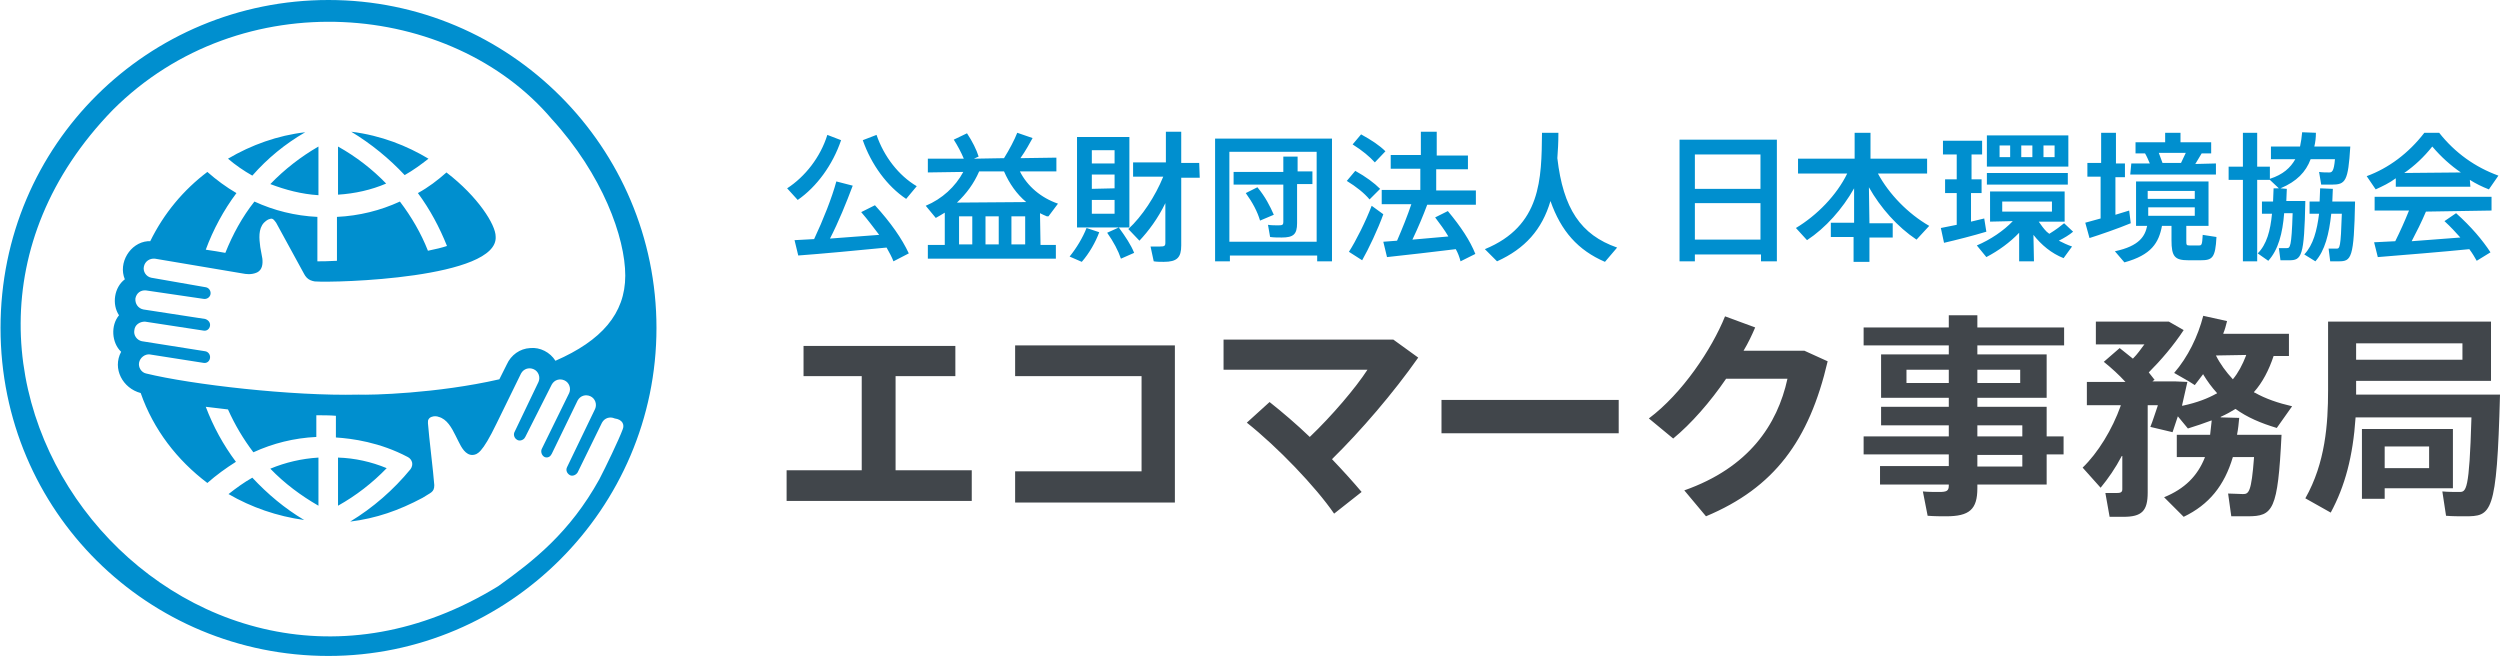 <?xml version="1.0" encoding="UTF-8"?>
<svg id="_レイヤー_2" data-name="レイヤー 2" xmlns="http://www.w3.org/2000/svg" viewBox="0 0 472.6 124">
  <defs>
    <style>
      .cls-1 {
        fill: none;
      }

      .cls-2 {
        fill: #41464b;
      }

      .cls-3 {
        fill: #008fcf;
      }
    </style>
  </defs>
  <g id="logo">
    <g>
      <rect class="cls-1" width="472.5" height="124"/>
      <path class="cls-3" d="M165.4,38.8c3,3.3,5.1,6.3,6.4,9.1l-2.9,1.5h0c-.3-.8-.8-1.7-1.3-2.6-5.1.5-12.5,1.2-16.7,1.5l-.7-2.9,3.7-.2c1.7-3.6,3.4-7.9,4.2-10.9l3.1.8c-1.2,3.2-2.7,6.9-4.3,10l9.3-.7c-1-1.3-2.1-2.8-3.4-4.3l2.6-1.3ZM165.7,25.5l-2.6,1c1.6,4.6,4.6,8.7,8.2,11.1h0l2-2.4c-3.4-2-6.2-5.6-7.6-9.7ZM150.8,37.8c3.6-2.5,6.6-6.6,8.2-11.3l-2.6-1c-1.3,4.2-4.2,7.9-7.6,10.1l2,2.2h0ZM198.2,40.9l1.8-2.4c-3.2-1.1-5.8-3.3-7.2-6.1h6.9v-2.6l-6.8.1c1-1.4,1.8-2.9,2.3-3.8l-2.9-1c-.5,1.3-1.5,3.2-2.5,4.8l-5.7.1.9-.4c-.4-1.3-1.2-2.9-2.2-4.4l-2.5,1.2c.7,1.1,1.4,2.4,1.9,3.6h-6.8v2.6l6.7-.1c-1.5,2.8-4,5.1-7.1,6.4l1.9,2.3c.5-.3,1.1-.6,1.7-1v6.1h-3.2v2.6h24.2v-2.6h-2.9l-.1-6c.4.2.8.4,1.3.6h.3ZM181.3,46.2v-5.3h2.5v5.3h-2.5ZM186.3,46.2v-5.3h2.5v5.3h-2.5ZM191.2,46.2v-5.3h2.6v5.3h-2.6ZM180.9,38.3c1.8-1.7,3.2-3.6,4.2-5.9h4.7c1,2.3,2.4,4.3,4.2,5.8l-13.1.1ZM226.8,33.6h-3.5v12.8c0,2.3-.8,3.1-3.3,3.1-.6,0-1.3,0-1.9-.1l-.6-2.8h1.8c.8,0,1-.1,1-.7v-7.5c-1.4,2.9-3.2,5.3-4.9,7.1l-2.1-2.2c2.6-2.4,5.1-6.2,6.6-9.9h-5.7v-2.7h6.2v-5.8h2.9v5.9h3.4l.1,2.8ZM211.5,43c1.3,1.8,2.3,3.3,2.9,4.8l-2.5,1.1h0c-.5-1.5-1.4-3.2-2.6-4.9l2.2-1h-7.9v-17.1h9.9v17.1h-2ZM210.7,40.4v-2.6h-4.3v2.6h4.3ZM210.7,35.6v-2.6h-4.3v2.7l4.3-.1ZM210.7,30.9v-2.5h-4.3v2.5h4.3ZM202.2,48.5l2.3,1h0c1.4-1.6,2.6-3.7,3.3-5.6l-2.4-.8c-.7,1.8-1.9,3.8-3.2,5.4ZM255.7,27.3l1.6-1.9c2,1.1,3.5,2.1,4.6,3.2l-2,2.1h0c-1-1.1-2.3-2.2-4.2-3.4ZM258.9,37.7h0l2-2c-1.1-1.1-2.7-2.3-4.7-3.4l-1.6,1.9c1.8,1.1,3.3,2.3,4.3,3.5ZM255,47.6l2.5,1.6h0c1.2-2.1,3-5.9,4-8.7l-2.2-1.6c-1.1,2.9-3,6.7-4.3,8.7ZM279,38.7v-2.7h-7.5v-4h6v-2.6h-5.9v-4.5h-3v4.4h-5.7v2.6h5.6v4h-7.3v2.7h5.6c-.7,2.1-1.7,4.6-2.7,6.9l-2.6.2.7,2.9c3.6-.4,9.1-1,13-1.5.4.7.7,1.5.9,2.3h0l2.8-1.4c-1-2.5-2.7-5.1-5.2-8.1l-2.4,1.2c.9,1.2,1.8,2.4,2.5,3.6l-6.8.6c1.1-2.3,2.1-4.7,2.8-6.6h9.2ZM294.4,29.9c.1-1.4.2-2.9.2-4.8h-3.1c-.1,8.7-.1,17.6-10.8,22l2.3,2.3c5.3-2.4,8.5-6,10.1-11.4,2,5.7,5.2,9.3,10.3,11.5h0l2.3-2.7c-6.9-2.4-10.2-7.4-11.3-16.9ZM317.5,26.4v23h2.9v-1.3h12.5v1.3h3v-23h-18.4ZM320.4,45.3v-6.9h12.4v6.9h-12.4ZM320.4,35.7v-6.5h12.4v6.5h-12.4ZM355,32.8h9.3v-2.8h-10.7v-4.9h-3v4.9h-10.7v2.8h9.3c-2,4.1-5.7,7.9-9.7,10.3l2.1,2.3c3.5-2.3,6.7-5.9,8.9-9.8v6.5h-4.4v2.7h4.3v4.7h3v-4.6h4.4v-2.7h-4.4l-.1-6.8c2.2,3.9,5.4,7.5,9,9.9l2.4-2.6c-4-2.3-7.6-6-9.7-9.9ZM375.6,32.7h15.3v2.2h-15.3v-2.2ZM375.6,31.5v-5.9h15.4v5.9h-15.4ZM386.3,29.7h2.1v-2.2h-2.1v2.2ZM382.1,29.7h2.1v-2.2h-2.1v2.2ZM378,29.7h2v-2.2h-2v2.2ZM375.1,41.3l-2.5.6v-5.4h2v-2.6h-1.9v-4.7h2v-2.6h-7.4v2.6h2.6v4.7h-2.2v2.6h2.2v6l-3,.6.6,2.8h0c2.2-.5,5.7-1.4,8-2.1l-.4-2.5ZM391.9,43.8c-.7.6-1.7,1.2-2.7,1.7.8.4,1.6.8,2.5,1.1l-1.6,2.2c-2.3-.9-4.2-2.5-5.7-4.4l.1,5h-2.8v-5.4c-1.7,1.8-3.9,3.4-6.2,4.6l-1.8-2.2c2.6-1.1,5.1-2.8,6.8-4.6l-4.3.1v-5.7h14.1v5.7h-4.9c.5.7.9,1.3,1.5,1.9l.5.4c1.3-.8,2.2-1.5,2.8-2l1.7,1.6ZM378.5,40h9.4v-1.9h-9.4v1.9ZM402.7,33h16.2v-2.1l-3.9.1,1.2-2h1.8v-2.1h-5.8v-1.8h-2.9v1.8h-5.6v2.1h1.8c.3.5.6,1.2.9,1.9h-3.5l-.2,2.1ZM413.2,28.9c-.3.6-.6,1.3-.9,1.9h-3.5c-.2-.6-.5-1.3-.7-1.9h5.1ZM402.8,42.2c-2.4,1-5.9,2.2-7.8,2.8h0l-.8-2.9,2.9-.8v-7.9h-2.5v-2.6h2.6v-5.7h2.8v5.8h1.7v2.6h-1.8v7.1l2.6-.8.3,2.4ZM415.7,46.4h-1.8c-.6,0-.6-.1-.6-1v-2.7h4.2v-8.4h-13.7v8.4h2.1c-.4,1.9-1.4,3.8-6.1,4.8l1.8,2.1h0c5.1-1.4,6.5-3.7,7.1-6.9h1.8v2.7c0,3.1.6,3.8,3.2,3.8h2.3c2.2,0,2.8-.4,3-4.4l-2.6-.4c-.1,1.9-.2,2-.7,2ZM406.1,36.1h8.8v1.5h-8.9v-1.5h.1ZM406.1,40.8v-1.6h8.8v1.6h-8.8ZM452.9,33.7v1.6h14.1l-.1-1.3c1.1.7,2.3,1.3,3.6,1.8h0l1.8-2.6c-4.4-1.6-8.2-4.3-11.2-8.1h-2.8c-3,3.9-6.8,6.7-10.9,8.2l1.7,2.5c1.3-.6,2.6-1.2,3.8-2.1ZM459.8,27.7c1.7,2,3.5,3.6,5.4,4.9l-10.7.1c2-1.4,3.7-3,5.3-5ZM458.6,40c-.8,1.9-1.8,3.9-2.7,5.6l9.2-.7c-.8-.9-1.8-2-3-3.1l2.2-1.5c2.9,2.6,5,5.1,6.5,7.4l-2.6,1.6h0c-.4-.7-.8-1.4-1.4-2.2-4.9.5-12.4,1.1-17.3,1.5l-.7-2.8,4-.2c.9-1.8,1.8-3.8,2.6-5.8h-6.5v-2.6h22.1v2.6l-12.4.2ZM245.2,32.4h2.9v2.4h-2.9v7.4c0,2.1-.7,2.7-2.9,2.7-.7,0-1.5,0-2.2-.1l-.4-2.3c.6.1,1.4.1,2,.1.7,0,.9-.1.9-.6v-7.1h-9.4v-2.4h9.4v-2.9h2.7v2.8h-.1ZM229.7,26.2h22.1v23.2h-2.8v-1.1h-16.5v1.1h-2.8v-23.2ZM232.4,45.7h16.5v-17h-16.5v17ZM237.7,35.4l-2.2,1.1c1.3,1.8,2.2,3.5,2.7,5.2l2.6-1.1c-.7-1.6-1.6-3.4-3.1-5.2ZM440.9,38.1h4.3c-.2,10.8-.7,11.3-3.1,11.3h-1.6l-.3-2.4h1.5c.6,0,.8-.1,1-6.6h-2c-.4,3.8-1.2,7-3,9l-2.1-1.3c1.7-1.8,2.4-4.5,2.8-7.7h-1.8v-2.3h1.9l.1-2.5,2.4.1-.1,2.4ZM432.2,38.1l.1-2.4-1.2-.1c3.1-1.3,4.8-3.1,5.7-5.5h4.6c-.2,2.4-.6,2.5-1.1,2.5s-1.3,0-1.9-.1l.4,2.4h2c2.6,0,3.1-.6,3.5-7.2h-6.8c.2-.8.3-1.7.3-2.6l-2.6-.1c-.1,1-.2,1.8-.4,2.7h-5.5v2.4h4.6c-.9,1.6-2.3,2.9-4.8,3.7v-2.3h-2.4v-6.4h-2.7v6.4h-2.7v2.5h2.7v15.4h2.7v-15.4h2.4l1.7,1.6h-1l-.1,2.5h-2.1v2.3h1.9c-.3,3.2-1,5.8-2.7,7.5l2,1.4c1.9-2.1,2.7-5.2,3-9h1.6c-.2,6.5-.5,6.6-1.1,6.6h-1.5l.3,2.3h1.6c2.4,0,2.9-.6,3.1-11.2h-3.6v.1Z"/>
      <path class="cls-2" d="M367.9,97.6c-.9,0-2.2,0-3.5-.1l-.9-4.6c.9.1,2.1.1,3.1.1,1.4,0,1.8-.2,1.8-1.2v-.2h-13v-3.5h13v-2.2h-16.1v-3.4h16.1v-2.1h-12.8v-3.5h12.8v-1.7h-12.8v-8.2h12.8v-1.7h-16.1v-3.4h16.1v-2.3h5.4v2.3h16.4v3.4h-16.4v1.7h13.1v8.2h-13.1v1.7h13.1v5.6h3.2v3.4h-3.2v5.7h-13.1v.7c0,4-1.5,5.3-5.9,5.3ZM373.8,88.2h8.5v-2.2h-8.5v2.2ZM373.8,82.5h8.5v-2.1h-8.5v2.1ZM373.8,72.4h8.1v-2.5h-8.1v2.5ZM360.4,72.4h8v-2.5h-8v2.5ZM409.1,94c3.9-1.6,6.3-4,7.7-7.5v-.1h-5.3v-4.2h6.3l.3-2.7h-.1c-1.3.5-2.8,1-4.4,1.5l-1.9-2.3-1,3-4.2-1c.5-1.2.9-2.6,1.4-4v-.1h-1.9v16.5c0,3.5-1.1,4.6-4.6,4.6h-2.6l-.8-4.5h2.1c.7,0,1.1-.1,1.1-.7v-6.3h-.1c-1.2,2.3-2.6,4.3-4,6l-3.4-3.8c2.9-2.8,5.6-7.2,7.2-11.7v-.1h-6.4v-4.4h7.3l-.1-.1c-1.1-1.2-2.5-2.5-4-3.7l3-2.6,2.5,2c.9-.9,1.5-1.8,2.1-2.6l.1-.1h-9.2v-4.3h13.8l2.8,1.6c-1.9,2.9-4.3,5.7-6.6,8l1.1,1.4-.3.2-.1.1h4.3l2.3.1c-.3,1.3-.6,2.7-1,4.4v.1h.1c2.8-.6,4.8-1.4,6.4-2.3h.1v-.1c-1-1.1-1.8-2.2-2.6-3.5v-.1l-1.6,2.1-1.1-.7-2.8-1.6c2.6-3,4.5-6.9,5.5-10.8l4.5,1c-.2.8-.4,1.6-.7,2.3v.1h12.4v4.2h-2.9c-.9,2.7-2.1,5-3.7,6.8v.1h.1c2.1,1.2,4.5,2,7.1,2.6l-2.9,4.1c-3-.9-5.6-2-7.8-3.6-.8.5-1.7,1-2.8,1.5v.1l3.5.1c-.1,1.1-.2,2.1-.4,3.1v.1h8.4c-.7,14.3-1.6,15.4-6.4,15.4h-3.1l-.6-4.3c.9,0,2.1.1,2.8.1,1.1,0,1.6-.3,2.1-6.9v-.1h-4c-1.6,5.4-4.5,9-9.3,11.3l-3.7-3.7ZM418.9,67.2c.8,1.6,1.9,3.1,3.2,4.5v.1-.1c1-1.2,1.8-2.7,2.5-4.5v-.1l-5.7.1h0ZM465.9,97.6c-.9,0-2.4,0-3.5-.1l-.7-4.6c1,.1,2.4.1,3.2.1,1.3,0,1.9-.1,2.3-14v-.1h-21.9c-.5,7.4-2,13-4.7,18l-4.8-2.7c3.8-6.7,4.3-14.1,4.3-20.4v-13h30.8v11.2h-25.5v2.6h27.2c-.6,22.8-1.6,23-6.7,23ZM445.4,68h20.1v-3.1h-20.1v3.1ZM446.5,94.3v-13.2h17.2v11.2h-12.9v2h-4.3ZM450.8,88.5h8.4v-4.1h-8.4v4.1ZM183.7,88.9v5.8h-35v-5.8h14.2v-17.8h-11v-5.7h28.7v5.7h-11.3v17.8h14.4ZM222.1,65.4v29.6h-30.2v-5.9h23.9v-18h-23.9v-5.8h30.2v.1ZM251.8,86.8c2.1,2.2,4,4.3,5.6,6.2l-5.2,4.1c-3.5-5.1-10.7-12.6-16.5-17.2l4.3-3.9c2.4,1.9,5.1,4.2,7.6,6.6,4.2-4,8.7-9.3,10.9-12.7h-27.2v-5.7h32.1l4.7,3.4c-4.7,6.7-10.9,13.9-16.3,19.2ZM306,75.6v6.3h-33.5v-6.3h33.5ZM345.5,68.3c-3.5,15-10.1,23.9-23,29.3l-4.1-4.9c12.2-4.3,17.6-12.4,19.5-21.1h-11.6c-3,4.4-6.6,8.5-10,11.3l-4.6-3.8c6.3-4.7,11.9-13.1,14.4-19.3l5.7,2.1c-.6,1.4-1.3,2.9-2.2,4.4h11.5l4.4,2Z"/>
      <path class="cls-3" d="M57.7,25c-5.2.6-10.2,2.4-14.6,5,1.4,1.2,3,2.3,4.6,3.2,2.9-3.3,6.2-6,10-8.2ZM51.1,34.8c2.9,1.1,5.9,1.9,9.1,2.1v-9.2c-3.3,1.9-6.4,4.3-9.1,7.1ZM76.5,33.1c1.6-.9,3.1-2,4.5-3.1-4-2.4-8.9-4.4-14.6-5.1,3.8,2.3,7.2,5.1,10.1,8.2ZM63.9,27.7v9.1c3.2-.2,6.3-.9,9.1-2.1-2.6-2.7-5.7-5.1-9.1-7ZM47.7,90.3c-1.6.9-3.1,2-4.5,3.1,4.3,2.5,9.2,4.2,14.3,4.9-3.7-2.2-6.9-4.9-9.8-8ZM62.1,0C28.1,0,.1,27.2.1,62s28,62,62,62,62-27.8,62-62S96.3,0,62.1,0ZM117.7,81.2c-.7,1.9-3.2,7.1-4.4,9.4-5.6,10.1-12.4,15.4-19.1,20.2C35,147.2-27.2,70.8,21.3,20.8,45.6-3.5,85.4.2,104.3,22.5c9.6,10.5,13.9,22.4,13.9,29.6s-4.5,12.3-13.2,16.1c-1-1.6-2.9-2.6-4.8-2.4-1.9.1-3.6,1.3-4.4,3.1l-1.4,2.8c-11.8,2.7-24.3,3-26.6,2.9-12.6.3-31.6-1.9-40.2-4-.9-.2-1.5-1.2-1.3-2.1s1.1-1.6,2-1.5l10.2,1.6c.6.1,1.1-.3,1.2-.9s-.3-1.2-.9-1.3l-12-1.9c-.9-.2-1.6-1.1-1.4-2.1.1-1,1-1.6,2-1.6l11.1,1.7c.6.1,1.1-.3,1.2-.9s-.3-1.1-.9-1.3l-11.7-1.8c-1-.2-1.6-1.1-1.5-2.1.2-1,1-1.6,2-1.5l10.9,1.6c.6.1,1.2-.3,1.3-.9.1-.6-.3-1.2-.9-1.3l-10.3-1.8c-1-.2-1.6-1.2-1.4-2.1.2-1,1.1-1.6,2.1-1.5l16.6,2.8c.5.1,1.6.3,2.7-.2,1-.5,1.1-1.6,1-2.6l-.4-2.2c-.2-1.6-.4-3.4.7-4.6.1-.1.6-.6,1.1-.7.2-.1.5-.1.7.1.1.1.3.3.5.6l5.3,9.7c.1.2.3.5.5.7.4.4.9.6,1.5.7,4,.3,34.8-.6,34.2-8.5,0-2.2-3.3-7.5-9.3-12.1-1.7,1.5-3.4,2.8-5.4,3.9,2.3,3.1,4.1,6.5,5.5,10-.9.3-2.1.6-3.6.9-1.3-3.3-3.1-6.4-5.3-9.3-3.7,1.7-7.7,2.7-11.9,2.9v8.3c-1.7.1-3,.1-3.7.1v-8.4c-4.2-.2-8.2-1.2-11.9-2.9-2.3,2.9-4.1,6.2-5.5,9.7-1.1-.2-2.3-.4-3.7-.6,1.4-3.8,3.4-7.5,5.8-10.7-1.9-1.1-3.8-2.5-5.5-4-4.5,3.4-8.2,7.8-10.8,13.1h-.5c-3.3.3-5.6,4.1-4.3,7.2-2,1.5-2.5,4.7-1.1,6.8-1.6,1.9-1.4,5.2.4,6.9-1.7,3.2.3,6.9,3.7,7.8,2.4,6.9,6.9,12.7,12.6,17,1.7-1.5,3.5-2.8,5.4-4-2.4-3.2-4.3-6.7-5.7-10.4,1.1.1,3.1.4,4.2.5,1.3,2.9,2.9,5.6,4.8,8.1,3.7-1.7,7.7-2.7,11.9-2.9v-4.1c.9,0,2.7,0,3.7.1v4.1c3.1.2,8.3.9,13.6,3.7.4.2.7.6.8,1,.1.4,0,.9-.3,1.3-3.2,3.9-7.1,7.3-11.4,9.9,4.9-.6,9.2-2.1,13.7-4.5,1.5-1,2.2-1,2.2-2.4-.2-2.7-1-9-1.2-11.7,0-.3,0-.6.1-.7.1-.2.3-.4.6-.5.5-.2,1.1-.1,1.3,0,1.6.4,2.5,2.1,3.2,3.5l.6,1.2c.5,1,1.3,2.6,2.7,2.5.8-.1,1.7-.2,4.5-6l4.6-9.4c.5-.9,1.5-1.2,2.4-.8.9.4,1.3,1.5.9,2.4l-4.5,9.4c-.3.5-.1,1.2.4,1.5.4.3,1,.2,1.4-.2.1-.1.1-.2.2-.3l5-9.9c.5-.9,1.5-1.2,2.4-.8.9.4,1.3,1.5.9,2.4l-5.2,10.6c-.2.5,0,1.1.4,1.4s1,.2,1.3-.2c.1-.1.1-.2.2-.3l4.9-10.1c.5-.9,1.5-1.2,2.4-.8.9.4,1.3,1.5.9,2.4l-5.3,11c-.3.6,0,1.2.5,1.5s1.2,0,1.5-.5l4.6-9.4c.5-.9,1.5-1.2,2.4-.8,1.5.2,1.9,1.2,1.5,2.1ZM73.1,88.5c-2.9-1.2-6-1.9-9.2-2v9.1c3.4-1.9,6.5-4.3,9.2-7.1ZM60.2,95.6v-9.1c-3.2.2-6.2.9-9.1,2.1,2.7,2.8,5.8,5.1,9.1,7Z"/>
    </g>
  </g>
</svg>